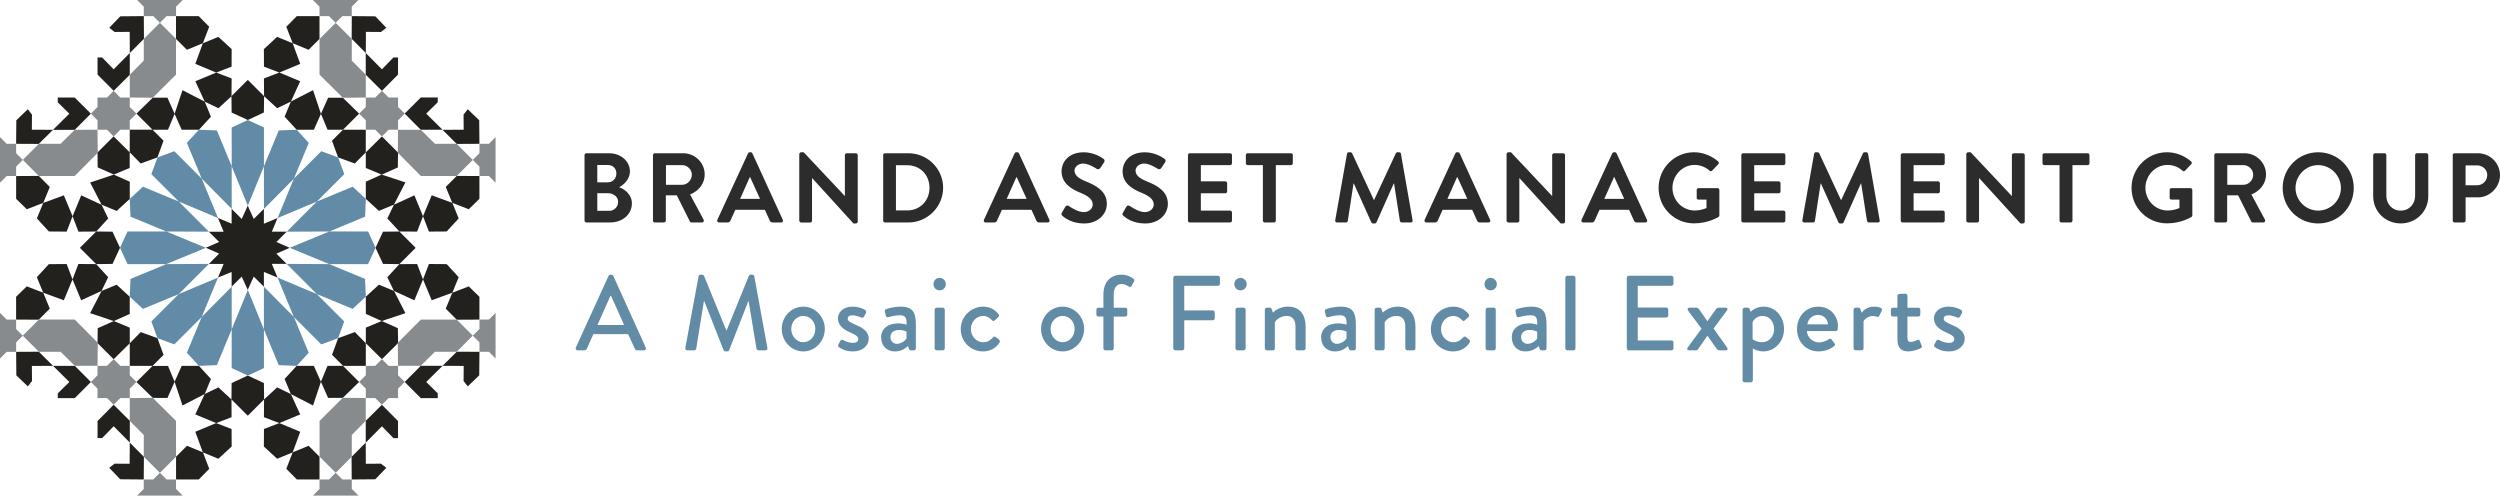 <?xml version="1.0" encoding="UTF-8"?><svg xmlns="http://www.w3.org/2000/svg" viewBox="0 0 838.08 166.14"><defs><style>.d{fill:#22211e;}.e{fill:#888b8d;}.f{fill:#628ba6;}.g{fill:#2b2c2b;}.h{fill:#618ba6;}</style></defs><g id="a"/><g id="b"><g id="c"><path class="h" d="M93.05,93.05l13.17,5.53,9.18,9.18-2.05,5.6-5.65,2.09-9.19-9.19-5.47-13.21Zm-4.58,17.36l4.97,12,6.02,.23,4.03-4.39-4.97-11.99-10.05-10.15v14.3h0Zm17.75-11.83l12,4.97,4.41-4.09-.25-5.95-11.99-4.97-14.28-.07,10.11,10.11Zm19.68-15.51l-2.51-5.47h-13l-13.27,5.47,13.27,5.47h13l2.51-5.47Zm-48.23,27.34v12.98l5.41,2.51h0l5.4-2.51v-12.98l-5.4-13.22-5.41,13.22Zm-21.93-21.87l-11.99,4.97-.25,5.95,4.41,4.09,12.01-4.97,10.11-10.11-14.29,.07Zm4.18,10.04l-9.18,9.18,2.05,5.6,5.64,2.09,9.19-9.19,5.47-13.21-13.17,5.53Zm7.7,7.68l-4.97,11.99,4.03,4.39,6.02-.23,4.97-12v-14.3l-10.05,10.15Zm0-46.38l-9.19-9.19-5.64,2.09-2.05,5.6,9.18,9.18,13.17,5.53-5.47-13.21Zm-7.7,7.68l-12.01-4.97-4.41,4.09,.25,5.95,11.99,4.97,14.29,.07-10.11-10.11Zm-4.18,10.04h-12.99l-2.51,5.47,2.51,5.47h12.99l13.28-5.47-13.28-5.47Zm21.93-21.87l-4.97-12.01-6.02-.23-4.03,4.39,4.97,11.99,10.05,10.15v-14.29h0Zm32.73,21.87l11.99-4.97,.25-5.95-4.41-4.09-12,4.97-10.11,10.11,14.28-.07Zm-4.17-10.04l9.18-9.18-2.05-5.6-5.65-2.09-9.19,9.19-5.47,13.21,13.17-5.53Zm-17.75-11.83v-12.99l-5.4-2.51h0l-5.41,2.51v12.99l5.41,13.22,5.4-13.22Zm10.05,4.15l4.97-11.99-4.03-4.39-6.02,.23-4.97,12.01v14.29l10.06-10.15Z"/><path class="d" d="M149.43,103.47l2.2-5.34,5.52-2.12,3.57,3.48v7.65l-7.6,.04-3.7-3.71Zm-1.07,19.16l7.09,.04-.04,5.06,1.4,1.79,3.85-3.7,.07-7.88-7.6-.04-4.76,4.73Zm-48.85,38.11h7.6v-7.64l-3.66-3.66-5.34,2.2-2.13,5.52,3.53,3.57Zm52.12-62.61l2.14-5.2-4.03-4.39-5.95-.04-1.98,5.16,2.91,7,6.91-2.54Zm-29.02,42.95v7.3l5.42-5.48,3.86,3.97h1.54v-5.73l-5.4-5.45-5.42,5.39Zm13.06-13.03l5.4,5.41h5.68v-1.6l-3.87-3.81,5.48-5.42h-7.3l-5.39,5.42Zm-47.15,5.86l-.04,5.95,5.16,1.97,7-2.91-3.14-6.83-4.6-2.22-4.38,4.04Zm19.07-5.93l2.4,5.41,4.92-.02,5.47-5.33-5.4-5.4h-5.18l-2.22,5.33Zm-8.14-5.33l-4.04,4.39,2.09,5.06,7.44,3.83,2.65-7.95-2.38-5.33h-5.76Zm-10.99,27.04l4.45,4.1,5.2-2.14,2.54-6.91-7-2.91-5.16,1.97-.03,5.88ZM40.23,83.07l-2.51-5.4-5.48-.06-5.4,5.4,.07,.06-.07,.07,5.4,5.4,5.48-.07,2.51-5.4Zm48.23,45.34l-5.4-2.51h0l-5.41,2.51-.06,5.48,5.41,5.41,.06-.06,.07,.06,5.4-5.41-.06-5.48Zm-56.23-39.87l-5.95-.04-1.97,5.16,2.9,7,6.83-3.14,2.22-4.6-4.03-4.39Zm40.24,53.29l-7,2.91,2.53,6.91,5.21,2.14,4.45-4.1-.03-5.88-5.16-1.97ZM5.4,99.49v7.64l7.59,.04,3.7-3.71-2.2-5.34-5.52-2.12-3.57,3.48Zm112.52,61.25l7.88-.07,3.7-3.84-1.8-1.4-5.06,.04-.04-7.09-4.74,4.76,.04,7.6Zm-51.25-38.09h-5.76l-2.38,5.33,2.65,7.95,7.44-3.83,2.1-5.06-4.04-4.39Zm10.93,11.26l-4.39-4.04-4.6,2.22-3.14,6.83,7,2.91,5.16-1.97-.03-5.95Zm-34.11-34.44l-4.39-4.03-5.06,2.1-3.83,7.44,7.94,2.65,5.34-2.39v-5.76h0Zm-5.33,8.15l-5.41,2.4-.06,4.99,5.41,5.41,5.4-5.34h0v-5.24l-5.33-2.22Zm14.62,5.75l-5.6-2.05-3.68,3.75v7.58h7.64l3.69-3.69-2.05-5.59Zm-1.64,9.28l-5.4,5.4,5.48,5.33,4.92,.02,2.4-5.41-2.22-5.33h-5.18ZM16.38,88.54l-4.03,4.39,2.14,5.2,6.91,2.54,2.91-7-1.97-5.16-5.96,.04Zm27.09,66.93l-5.06-.04-1.8,1.4,3.7,3.84,7.88,.07,.05-7.6-4.74-4.76-.04,7.09Zm79.17-56v5.76l5.33,2.39,7.94-2.65-3.83-7.44-5.05-2.1-4.39,4.03Zm0,15.6h0l5.4,5.34,5.4-5.41-.06-4.99-5.41-2.4-5.33,2.22v5.24h0Zm-104.87,7.56l5.48,5.42-3.87,3.81v1.6h5.68l5.41-5.41-5.39-5.41h-7.3Zm-12.36-4.69l.07,7.89,3.85,3.7,1.4-1.79-.04-5.06,7.09-.04-4.77-4.73-7.59,.04Zm126.67-20.41l6.83,3.14,2.9-7-1.98-5.16-5.95,.04-4.03,4.39,2.22,4.6Zm-73.06,55.57v7.64h7.61l3.52-3.57-2.12-5.53-5.34-2.2-3.66,3.65Zm54.34-39.74l-2.05,5.59,3.69,3.69h7.63v-7.58l-3.68-3.75-5.59,2.05Zm-75.25,22.32l-5.41,5.45v5.73h1.54l3.87-3.97,5.41,5.48v-7.3l-5.41-5.39ZM122.65,10.68l5.06,.04,1.8-1.4-3.7-3.85-7.88-.07-.04,7.6,4.74,4.77,.04-7.09Zm-25.14,23.37l-2.1,5.06,4.04,4.39h5.76l2.38-5.34-2.65-7.94-7.44,3.83ZM48.2,5.4l-7.88,.07-3.7,3.85,1.8,1.4,5.06-.04,.04,7.09,4.74-4.77-.05-7.6Zm79.83,25.05l5.4-5.45v-5.74h-1.54l-3.86,3.98-5.42-5.48v7.3l5.42,5.39Zm32.69,17.75l-.07-7.88-3.85-3.7-1.4,1.8,.04,5.06-7.09,.04,4.76,4.73,7.6-.04Zm-12.36-4.69l-5.48-5.42,3.87-3.81v-1.6h-5.68l-5.4,5.4,5.39,5.42h7.3ZM43.51,25.06v-7.3l-5.41,5.48-3.86-3.98h-1.54v5.74l5.41,5.45,5.41-5.39Zm88.56,43.56l-2.22,4.6,4.03,4.38,5.95,.04,1.98-5.16-2.9-7-6.83,3.14Zm9.74,3.86l1.98,5.16,5.95-.04,4.03-4.38-2.14-5.21-6.91-2.54-2.91,7Zm7.62-9.81l2.2,5.34,5.52,2.13,3.57-3.49v-7.64l-7.6-.04-3.7,3.71ZM77.66,16.46l-4.45-4.1-5.21,2.14-2.53,6.91,7,2.91,5.16-1.97,.03-5.89Zm37.25,16.31h-4.92l-2.4,5.39,2.22,5.33h5.18l5.4-5.4-5.47-5.33Zm18.52,18.37l-5.4-5.4-5.4,5.34h0v5.24l5.33,2.22,5.41-2.4,.06-4.99Zm-44.97,23.84v-4.96s-1.73,1.73-3.39,3.38c-.92-1.92-2.02-4.46-2.02-4.46,0,0-1.1,2.54-2.02,4.46-1.65-1.65-3.38-3.38-3.38-3.38v4.96l-4.58-1.9,1.9,4.6h-4.96l3.45,3.43-4.46,1.95,4.46,1.96-3.45,3.45h4.96l-1.9,4.58,4.58-1.89v4.95s1.73-1.72,3.38-3.38c.92,1.92,2.02,4.46,2.02,4.46,0,0,1.1-2.54,2.02-4.46,1.65,1.66,3.39,3.38,3.39,3.38v-4.95l4.58,1.89-1.91-4.59h4.97l-3.45-3.43,4.46-1.96-4.46-1.95,3.45-3.45h-4.97l1.91-4.58-4.58,1.9Zm-10.81-37.26l5.41,2.51h0l5.4-2.51,.07-5.48-5.4-5.4-.07,.06-.06-.06-5.41,5.4,.06,5.48Zm37.33,5.77l-3.69,3.69,2.05,5.59,5.59,2.05,3.69-3.74v-7.59h-7.65Zm12.98,15.03l-5.33,2.38v5.76l4.39,4.03,5.05-2.09,3.83-7.44-7.94-2.64Zm-84.47-7.45h0l-5.4-5.35-5.41,5.4,.06,4.99,5.41,2.4,5.33-2.22v-5.23h0Zm9.28,1.69l2.05-5.59-3.69-3.69h-7.64v7.59l3.68,3.74,5.6-2.05ZM66.61,5.4h-7.61v7.64l3.66,3.65,5.34-2.2,2.13-5.52-3.52-3.57ZM14.5,68.01l-2.14,5.21,4.03,4.38,5.96,.04,1.97-5.16-2.91-7-6.91,2.54Zm44.04-29.85l-2.4-5.41h-4.92l-5.48,5.34,5.4,5.4h5.18l2.22-5.34ZM13,58.97l-7.59,.05v7.64l3.57,3.49,5.52-2.13,2.2-5.34-3.7-3.71Zm64.61-26.72l.04-5.95-5.16-1.97-7,2.91,3.14,6.83,4.6,2.22,4.38-4.03Zm-10.93,11.26l4.04-4.39-2.1-5.06-7.44-3.83-2.65,7.94,2.38,5.33h5.76Zm-32.62,25.13l-6.83-3.14-2.9,7,1.97,5.16,5.95-.04,4.03-4.38-2.22-4.6ZM98.11,14.5l-5.2-2.14-4.45,4.1,.03,5.89,5.16,1.97,7-2.91-2.54-6.91Zm-4.47,9.82l-5.16,1.97,.04,5.95,4.38,4.04,4.6-2.22,3.14-6.83-7-2.91Zm13.47-11.27V5.4h-7.6l-3.53,3.57,2.13,5.52,5.34,2.2,3.66-3.65Zm18.78,70.02l2.51,5.4,5.48,.07,5.4-5.4-.06-.07,.06-.06-5.4-5.4-5.48,.06-2.51,5.4ZM30.46,38.1l-5.41-5.4h-5.68v1.6l3.87,3.81-5.48,5.42h7.3l5.39-5.42Zm-12.69,5.42l-7.09-.04,.04-5.06-1.4-1.8-3.85,3.71-.07,7.88,7.59,.04,4.77-4.73Zm25.73,23.16v-5.76l-5.34-2.38-7.94,2.64,3.83,7.44,5.06,2.09,4.39-4.03Z"/><path class="e" d="M166.13,61.25l-2.23-2.24h-3.17v-3.16l-2.24-2.24,2.24-2.24v-3.16h3.17l2.23-2.24v15.28h0ZM104.88,0l2.23,2.24v3.16h3.17l2.24,2.24,2.24-2.24h3.16V2.24l2.24-2.24h-15.28Zm53.6,53.61l-5.4-5.4h-7.27l-4.75-4.69h-7.63l-.07,7.7,7.74,7.79h11.99l5.4-5.4ZM107.12,13.04v11.99l7.8,7.74,7.71-.07v-7.63l-4.7-4.75v-7.27l-5.4-5.4-5.41,5.4Zm26.32,27.29l2.24-2.24-2.24-2.24v-3.16h-3.17l-2.23-2.24-2.24,2.24h-3.17v3.16l-2.24,2.24,2.24,2.24v3.16h3.17l2.24,2.24,2.23-2.24h3.17v-3.16ZM0,45.96l2.24,2.24h3.17v3.16l2.23,2.24-2.23,2.24v3.17H2.24l-2.24,2.23v-15.28ZM45.96,0l2.24,2.24v3.16h3.17l2.24,2.24,2.24-2.24h3.17V2.24l2.23-2.24h-15.28ZM13.05,59.01h11.98l7.74-7.8-.08-7.72-7.63,.02-4.75,4.69h-7.27l-5.41,5.4,5.41,5.41ZM53.61,7.64l-5.41,5.4v7.27l-4.69,4.75v7.63l7.7,.07,7.79-7.74V13.04l-5.4-5.4Zm-20.92,35.86h3.17l2.24,2.24,2.23-2.24h3.17v-3.16l2.24-2.24-2.24-2.24v-3.16h-3.17l-2.23-2.24-2.24,2.24h-3.17v3.16l-2.23,2.24,2.23,2.24v3.16ZM166.13,120.17l-2.23-2.23h-3.17v-3.17l-2.24-2.24,2.24-2.24v-3.16h3.17l2.23-2.24v15.28h0Zm-45.96,45.97l-2.24-2.24v-3.17h-3.16l-2.24-2.23-2.24,2.23h-3.17v3.17l-2.23,2.24h15.28Zm32.92-59.01h-11.99l-7.74,7.79,.07,7.72,7.63-.02,4.75-4.69h7.27l5.4-5.41-5.4-5.4Zm-40.56,51.37l5.4-5.41v-7.27l4.69-4.75v-7.63l-7.7-.08-7.79,7.74v11.98l5.41,5.41Zm20.91-35.86h-3.17l-2.23-2.24-2.24,2.24h-3.17v3.16l-2.24,2.24,2.24,2.24v3.17h3.17l2.24,2.23,2.23-2.23h3.17v-3.17l2.24-2.24-2.24-2.24v-3.16ZM0,104.89l2.24,2.24h3.17v3.17l2.23,2.24-2.23,2.24v3.17H2.24l-2.24,2.24v-15.29Zm61.24,61.25l-2.23-2.24v-3.17h-3.17l-2.24-2.23-2.24,2.23h-3.17v3.17l-2.24,2.24h15.28ZM7.64,112.53l5.41,5.4h7.27l4.75,4.69h7.63l.08-7.71-7.74-7.79H13.05l-5.41,5.4Zm51.37,40.56v-11.98l-7.79-7.74-7.72,.08v7.63l4.7,4.75v7.27l5.41,5.41,5.4-5.41Zm-26.32-27.29l-2.23,2.24,2.23,2.24v3.17h3.17l2.24,2.23,2.23-2.23h3.17v-3.17l2.24-2.24-2.24-2.24v-3.16h-3.17l-2.23-2.24-2.24,2.24h-3.17v3.16Z"/><path class="g" d="M195.95,52c0-.33,.26-.63,.63-.63h7.59c3.95,0,7,2.65,7,6.13,0,2.55-2.09,4.54-3.65,5.27,1.76,.56,4.31,2.35,4.31,5.4,0,3.71-3.18,6.4-7.23,6.4h-8.02c-.37,0-.63-.3-.63-.63v-21.95Zm7.83,9.12c1.69,0,2.85-1.33,2.85-2.98s-1.16-2.82-2.85-2.82h-3.55v5.8h3.55Zm.46,9.55c1.66,0,2.98-1.29,2.98-3.02s-1.66-2.88-3.38-2.88h-3.61v5.9h4.01Z"/><path class="g" d="M218.9,52c0-.33,.26-.63,.63-.63h9.48c3.98,0,7.23,3.18,7.23,7.13,0,3.05-2.02,5.54-4.91,6.7l4.54,8.42c.23,.43,0,.96-.56,.96h-3.48c-.3,0-.46-.17-.53-.3l-4.41-8.79h-3.68v8.46c0,.33-.3,.63-.63,.63h-3.05c-.37,0-.63-.3-.63-.63v-21.95Zm9.75,9.95c1.76,0,3.28-1.53,3.28-3.38,0-1.76-1.53-3.22-3.28-3.22h-5.4v6.6h5.4Z"/><path class="g" d="M240.46,73.72l10.31-22.31c.1-.2,.27-.36,.56-.36h.33c.33,0,.46,.17,.56,.36l10.21,22.31c.2,.43-.07,.86-.56,.86h-2.88c-.5,0-.73-.2-.96-.66l-1.62-3.58h-9.91l-1.62,3.58c-.13,.33-.43,.66-.96,.66h-2.88c-.5,0-.76-.43-.56-.86Zm14.32-7.06l-3.32-7.29h-.1l-3.25,7.29h6.67Z"/><path class="g" d="M267.95,51.64c0-.33,.3-.6,.63-.6h.83l13.79,14.66h.03v-13.69c0-.33,.27-.63,.63-.63h3.05c.33,0,.63,.3,.63,.63v22.31c0,.33-.3,.6-.63,.6h-.8l-13.86-15.22h-.03v14.26c0,.33-.27,.63-.63,.63h-3.02c-.33,0-.63-.3-.63-.63v-22.32Z"/><path class="g" d="M296.07,52c0-.33,.26-.63,.6-.63h7.86c6.4,0,11.64,5.21,11.64,11.57s-5.24,11.64-11.64,11.64h-7.86c-.33,0-.6-.3-.6-.63v-21.95Zm8.06,18.54c4.31,0,7.46-3.25,7.46-7.59s-3.15-7.56-7.46-7.56h-3.78v15.15h3.78Z"/><path class="g" d="M329.83,73.72l10.31-22.31c.1-.2,.27-.36,.56-.36h.33c.33,0,.46,.17,.56,.36l10.21,22.31c.2,.43-.07,.86-.56,.86h-2.88c-.5,0-.73-.2-.96-.66l-1.62-3.58h-9.91l-1.62,3.58c-.13,.33-.43,.66-.96,.66h-2.88c-.5,0-.76-.43-.56-.86Zm14.32-7.06l-3.32-7.29h-.1l-3.25,7.29h6.67Z"/><path class="g" d="M355.96,71.34l1.19-2.06c.27-.46,.83-.46,1.13-.23,.17,.1,2.85,2.06,5.01,2.06,1.72,0,3.02-1.13,3.02-2.55,0-1.69-1.43-2.85-4.21-3.98-3.12-1.26-6.23-3.25-6.23-7.16,0-2.95,2.19-6.37,7.46-6.37,3.38,0,5.97,1.72,6.63,2.22,.33,.2,.43,.76,.2,1.09l-1.26,1.89c-.26,.4-.76,.66-1.16,.4-.27-.17-2.79-1.82-4.61-1.82s-2.92,1.26-2.92,2.32c0,1.56,1.23,2.62,3.91,3.71,3.22,1.29,6.93,3.22,6.93,7.49,0,3.42-2.95,6.57-7.63,6.57-4.18,0-6.63-1.96-7.29-2.59-.3-.3-.46-.46-.17-.99Z"/><path class="g" d="M376.42,71.34l1.19-2.06c.27-.46,.83-.46,1.13-.23,.17,.1,2.85,2.06,5.01,2.06,1.72,0,3.02-1.13,3.02-2.55,0-1.69-1.43-2.85-4.21-3.98-3.12-1.26-6.23-3.25-6.23-7.16,0-2.95,2.19-6.37,7.46-6.37,3.38,0,5.97,1.72,6.63,2.22,.33,.2,.43,.76,.2,1.09l-1.26,1.89c-.26,.4-.76,.66-1.16,.4-.27-.17-2.79-1.82-4.61-1.82s-2.92,1.26-2.92,2.32c0,1.56,1.23,2.62,3.91,3.71,3.22,1.29,6.93,3.22,6.93,7.49,0,3.42-2.95,6.57-7.63,6.57-4.18,0-6.63-1.96-7.29-2.59-.3-.3-.46-.46-.17-.99Z"/><path class="g" d="M398.24,52c0-.33,.26-.63,.63-.63h13.5c.36,0,.63,.3,.63,.63v2.72c0,.33-.27,.63-.63,.63h-9.81v5.44h8.19c.33,0,.63,.3,.63,.63v2.75c0,.36-.3,.63-.63,.63h-8.19v5.8h9.81c.36,0,.63,.3,.63,.63v2.72c0,.33-.27,.63-.63,.63h-13.5c-.37,0-.63-.3-.63-.63v-21.95Z"/><path class="g" d="M423.35,55.35h-5.07c-.37,0-.63-.3-.63-.63v-2.72c0-.33,.27-.63,.63-.63h14.49c.36,0,.63,.3,.63,.63v2.72c0,.33-.27,.63-.63,.63h-5.07v18.6c0,.33-.3,.63-.63,.63h-3.08c-.33,0-.63-.3-.63-.63v-18.6Z"/><path class="g" d="M451.57,51.54c.03-.27,.23-.5,.6-.5h.53c.26,0,.46,.13,.56,.33l7.29,15.65h.1l7.29-15.65c.1-.2,.27-.33,.56-.33h.53c.36,0,.56,.23,.6,.5l3.91,22.28c.1,.46-.17,.76-.6,.76h-3.02c-.3,0-.56-.27-.63-.5l-1.96-12.57h-.1l-5.8,13.03c-.07,.2-.26,.37-.56,.37h-.6c-.3,0-.46-.17-.56-.37l-5.87-13.03h-.1l-1.92,12.57c-.03,.23-.3,.5-.6,.5h-2.98c-.43,0-.7-.3-.63-.76l3.95-22.28Z"/><path class="g" d="M477.57,73.72l10.31-22.31c.1-.2,.27-.36,.56-.36h.33c.33,0,.46,.17,.56,.36l10.21,22.31c.2,.43-.07,.86-.56,.86h-2.88c-.5,0-.73-.2-.96-.66l-1.62-3.58h-9.91l-1.62,3.58c-.13,.33-.43,.66-.96,.66h-2.88c-.5,0-.76-.43-.56-.86Zm14.32-7.06l-3.32-7.29h-.1l-3.25,7.29h6.67Z"/><path class="g" d="M505.06,51.64c0-.33,.3-.6,.63-.6h.83l13.79,14.66h.03v-13.69c0-.33,.27-.63,.63-.63h3.05c.33,0,.63,.3,.63,.63v22.31c0,.33-.3,.6-.63,.6h-.8l-13.86-15.22h-.03v14.26c0,.33-.27,.63-.63,.63h-3.02c-.33,0-.63-.3-.63-.63v-22.32Z"/><path class="g" d="M530.17,73.72l10.31-22.31c.1-.2,.27-.36,.56-.36h.33c.33,0,.46,.17,.56,.36l10.21,22.31c.2,.43-.07,.86-.56,.86h-2.88c-.5,0-.73-.2-.96-.66l-1.62-3.58h-9.91l-1.62,3.58c-.13,.33-.43,.66-.96,.66h-2.88c-.5,0-.76-.43-.56-.86Zm14.32-7.06l-3.32-7.29h-.1l-3.25,7.29h6.67Z"/><path class="g" d="M567.9,51.04c2.98,0,5.84,1.16,8.09,3.08,.26,.27,.3,.66,.03,.93l-2.06,2.16c-.27,.27-.56,.27-.86,0-1.43-1.26-3.18-1.92-5.01-1.92-4.14,0-7.43,3.55-7.43,7.69s3.28,7.59,7.46,7.59c1.86,0,3.28-.56,3.95-.83v-2.82h-2.65c-.36,0-.63-.27-.63-.6v-2.62c0-.36,.27-.63,.63-.63h6.37c.33,0,.6,.3,.6,.63v8.49c0,.27-.13,.43-.26,.53,0,0-3.42,2.16-8.22,2.16-6.6,0-11.9-5.24-11.9-11.87s5.31-11.97,11.9-11.97Z"/><path class="g" d="M583.75,52c0-.33,.26-.63,.63-.63h13.5c.36,0,.63,.3,.63,.63v2.72c0,.33-.27,.63-.63,.63h-9.81v5.44h8.19c.33,0,.63,.3,.63,.63v2.75c0,.36-.3,.63-.63,.63h-8.19v5.8h9.81c.36,0,.63,.3,.63,.63v2.72c0,.33-.27,.63-.63,.63h-13.5c-.37,0-.63-.3-.63-.63v-21.95Z"/><path class="g" d="M608.16,51.54c.03-.27,.23-.5,.6-.5h.53c.26,0,.46,.13,.56,.33l7.29,15.65h.1l7.29-15.65c.1-.2,.27-.33,.56-.33h.53c.36,0,.56,.23,.6,.5l3.91,22.28c.1,.46-.17,.76-.6,.76h-3.02c-.3,0-.56-.27-.63-.5l-1.96-12.57h-.1l-5.8,13.03c-.07,.2-.26,.37-.56,.37h-.6c-.3,0-.46-.17-.56-.37l-5.87-13.03h-.1l-1.92,12.57c-.03,.23-.3,.5-.6,.5h-2.98c-.43,0-.7-.3-.63-.76l3.95-22.28Z"/><path class="g" d="M637.18,52c0-.33,.26-.63,.63-.63h13.5c.36,0,.63,.3,.63,.63v2.72c0,.33-.27,.63-.63,.63h-9.81v5.44h8.19c.33,0,.63,.3,.63,.63v2.75c0,.36-.3,.63-.63,.63h-8.19v5.8h9.81c.36,0,.63,.3,.63,.63v2.72c0,.33-.27,.63-.63,.63h-13.5c-.37,0-.63-.3-.63-.63v-21.95Z"/><path class="g" d="M659.17,51.64c0-.33,.3-.6,.63-.6h.83l13.79,14.66h.03v-13.69c0-.33,.27-.63,.63-.63h3.05c.33,0,.63,.3,.63,.63v22.31c0,.33-.3,.6-.63,.6h-.8l-13.86-15.22h-.03v14.26c0,.33-.27,.63-.63,.63h-3.02c-.33,0-.63-.3-.63-.63v-22.32Z"/><path class="g" d="M690.41,55.35h-5.07c-.37,0-.63-.3-.63-.63v-2.72c0-.33,.27-.63,.63-.63h14.49c.36,0,.63,.3,.63,.63v2.72c0,.33-.27,.63-.63,.63h-5.07v18.6c0,.33-.3,.63-.63,.63h-3.08c-.33,0-.63-.3-.63-.63v-18.6Z"/><path class="g" d="M726.45,51.04c2.98,0,5.84,1.16,8.09,3.08,.26,.27,.3,.66,.03,.93l-2.06,2.16c-.27,.27-.56,.27-.86,0-1.43-1.26-3.18-1.92-5.01-1.92-4.14,0-7.43,3.55-7.43,7.69s3.28,7.59,7.46,7.59c1.86,0,3.28-.56,3.95-.83v-2.82h-2.65c-.36,0-.63-.27-.63-.6v-2.62c0-.36,.27-.63,.63-.63h6.37c.33,0,.6,.3,.6,.63v8.49c0,.27-.13,.43-.26,.53,0,0-3.42,2.16-8.22,2.16-6.6,0-11.9-5.24-11.9-11.87s5.31-11.97,11.9-11.97Z"/><path class="g" d="M742.31,52c0-.33,.26-.63,.63-.63h9.48c3.98,0,7.23,3.18,7.23,7.13,0,3.05-2.02,5.54-4.91,6.7l4.54,8.42c.23,.43,0,.96-.56,.96h-3.48c-.3,0-.46-.17-.53-.3l-4.41-8.79h-3.68v8.46c0,.33-.3,.63-.63,.63h-3.05c-.37,0-.63-.3-.63-.63v-21.95Zm9.75,9.95c1.76,0,3.28-1.53,3.28-3.38,0-1.76-1.53-3.22-3.28-3.22h-5.4v6.6h5.4Z"/><path class="g" d="M777.12,51.04c6.63,0,11.94,5.34,11.94,11.97s-5.3,11.9-11.94,11.9-11.9-5.27-11.9-11.9,5.27-11.97,11.9-11.97Zm0,19.56c4.18,0,7.63-3.42,7.63-7.59s-3.45-7.66-7.63-7.66-7.59,3.48-7.59,7.66,3.42,7.59,7.59,7.59Z"/><path class="g" d="M795.57,52c0-.33,.3-.63,.63-.63h3.15c.36,0,.63,.3,.63,.63v13.56c0,2.82,1.92,5.04,4.81,5.04s4.84-2.22,4.84-5.01v-13.6c0-.33,.27-.63,.63-.63h3.15c.33,0,.63,.3,.63,.63v13.79c0,5.04-4.01,9.12-9.25,9.12s-9.22-4.08-9.22-9.12v-13.79Z"/><path class="g" d="M822.23,52c0-.33,.26-.63,.63-.63h7.79c4.08,0,7.43,3.32,7.43,7.33s-3.35,7.46-7.39,7.46h-4.14v7.79c0,.33-.3,.63-.63,.63h-3.05c-.37,0-.63-.3-.63-.63v-21.95Zm8.16,10.11c1.86,0,3.42-1.49,3.42-3.45,0-1.82-1.56-3.22-3.42-3.22h-3.85v6.67h3.85Z"/><path class="f" d="M193.04,116.51l10.97-24.04c.11-.21,.43-.39,.61-.39h.36c.18,0,.5,.18,.61,.39l10.89,24.04c.21,.46-.07,.93-.61,.93h-2.25c-.43,0-.68-.21-.82-.54l-2.21-4.89h-11.68c-.71,1.64-1.46,3.25-2.18,4.89-.11,.25-.39,.54-.82,.54h-2.25c-.54,0-.82-.46-.61-.93Zm16.18-7.57l-4.39-9.79h-.18l-4.36,9.79h8.93Z"/><path class="f" d="M234.19,92.62c.07-.29,.36-.54,.64-.54h.57c.21,0,.54,.18,.61,.39l7.46,18.25h.14l7.43-18.25c.07-.21,.36-.39,.61-.39h.57c.29,0,.57,.25,.64,.54l4.39,24c.11,.5-.14,.82-.64,.82h-2.32c-.32,0-.61-.25-.68-.5l-2.64-15.97h-.11l-6.43,16.43c-.07,.21-.29,.39-.61,.39h-.64c-.29,0-.54-.18-.61-.39l-6.47-16.43h-.14l-2.57,15.97c-.04,.25-.36,.5-.64,.5h-2.32c-.5,0-.75-.32-.68-.82l4.43-24Z"/><path class="f" d="M269.29,102.8c4,0,7.22,3.43,7.22,7.47s-3.21,7.54-7.22,7.54-7.22-3.43-7.22-7.54,3.21-7.47,7.22-7.47Zm0,11.93c2.25,0,4.04-2,4.04-4.46s-1.79-4.36-4.04-4.36-4.04,1.96-4.04,4.36,1.79,4.46,4.04,4.46Z"/><path class="f" d="M281.01,115.58l.75-1.39c.14-.29,.54-.39,.89-.18,0,0,1.57,.93,3.32,.93,1.07,0,1.75-.43,1.75-1.21,0-.96-.79-1.43-2.75-2.32-2.21-.96-4.07-2.32-4.07-4.68,0-1.79,1.46-3.93,4.89-3.93,2,0,3.5,.64,4.21,1.11,.32,.21,.5,.68,.29,1.04l-.64,1.21c-.18,.32-.64,.43-.93,.29,0,0-1.57-.75-2.93-.75-1.21,0-1.61,.54-1.61,1.07,0,.93,.89,1.32,2.29,1.93,2.61,1.14,4.75,2.25,4.75,4.93,0,2.21-2.11,4.18-5.29,4.18-2.39,0-3.96-.86-4.71-1.46-.21-.14-.36-.46-.21-.75Z"/><path class="f" d="M301.11,108.4c1.5,0,2.82,.43,2.82,.43,.04-2.25-.39-3.14-2.21-3.14-1.64,0-3.25,.43-4,.64-.43,.11-.68-.18-.79-.57l-.29-1.32c-.11-.46,.14-.71,.46-.82,.25-.11,2.29-.82,4.93-.82,4.57,0,5,2.79,5,6.36v7.61c0,.36-.32,.68-.68,.68h-1c-.32,0-.46-.14-.61-.5l-.36-.96c-.79,.75-2.18,1.82-4.39,1.82-2.68,0-4.61-1.82-4.61-4.79,0-2.61,2.07-4.61,5.71-4.61Zm-.43,6.86c1.43,0,2.79-1.07,3.21-1.79v-2.29c-.21-.14-1.21-.57-2.5-.57-1.71,0-2.89,.89-2.89,2.36,0,1.29,.86,2.29,2.18,2.29Z"/><path class="f" d="M312.93,95.26c0-1.18,.89-2.11,2.04-2.11s2.11,.93,2.11,2.11-.93,2.07-2.11,2.07-2.04-.93-2.04-2.07Zm.39,8.57c0-.36,.32-.68,.68-.68h2.04c.36,0,.68,.32,.68,.68v12.93c0,.36-.32,.68-.68,.68h-2.04c-.36,0-.68-.32-.68-.68v-12.93Z"/><path class="f" d="M329.58,102.8c2.18,0,3.86,.89,5.18,2.54,.25,.32,.18,.75-.14,1l-1.18,1.07c-.43,.39-.68,.11-.96-.14-.64-.71-1.68-1.36-2.86-1.36-2.32,0-4.14,1.96-4.14,4.39s1.79,4.43,4.11,4.43c1.82,0,2.57-.93,3.32-1.64,.32-.32,.64-.32,.96-.07l.96,.79c.36,.29,.5,.64,.25,1-1.14,1.82-3.07,3-5.54,3-4,0-7.47-3.18-7.47-7.47s3.54-7.54,7.5-7.54Z"/><path class="f" d="M356.22,102.8c4,0,7.22,3.43,7.22,7.47s-3.21,7.54-7.22,7.54-7.22-3.43-7.22-7.54,3.21-7.47,7.22-7.47Zm0,11.93c2.25,0,4.04-2,4.04-4.46s-1.79-4.36-4.04-4.36-4.04,1.96-4.04,4.36,1.79,4.46,4.04,4.46Z"/><path class="f" d="M369.9,106.12h-1.68c-.39,0-.68-.32-.68-.68v-1.61c0-.39,.29-.68,.68-.68h1.68v-4.43c0-4.43,2.64-6.64,6.07-6.64,1.93,0,3.43,.86,4.07,1.43,.25,.21,.29,.57,.14,.82l-.89,1.61c-.18,.32-.54,.36-.89,.11-.46-.32-1.5-.86-2.36-.86-1.57,0-2.68,1.14-2.68,3.54v4.43h3.86c.39,0,.68,.29,.68,.68v1.61c0,.36-.29,.68-.68,.68h-3.86v10.64c0,.36-.32,.68-.68,.68h-2.11c-.36,0-.68-.32-.68-.68v-10.64Z"/><path class="f" d="M393.32,93.12c0-.36,.29-.68,.68-.68h14.29c.39,0,.68,.32,.68,.68v2c0,.36-.29,.68-.68,.68h-11.29v8.25h9.54c.36,0,.68,.32,.68,.68v1.96c0,.36-.32,.68-.68,.68h-9.54v9.39c0,.36-.32,.68-.68,.68h-2.32c-.39,0-.68-.32-.68-.68v-23.65Z"/><path class="f" d="M413.79,95.26c0-1.18,.89-2.11,2.04-2.11s2.11,.93,2.11,2.11-.93,2.07-2.11,2.07-2.04-.93-2.04-2.07Zm.39,8.57c0-.36,.32-.68,.68-.68h2.04c.36,0,.68,.32,.68,.68v12.93c0,.36-.32,.68-.68,.68h-2.04c-.36,0-.68-.32-.68-.68v-12.93Z"/><path class="f" d="M424,103.83c0-.36,.32-.68,.68-.68h1.04c.29,0,.5,.18,.57,.43l.43,1.21c.25-.29,2.14-2,5-2,4.36,0,5.97,3.07,5.97,6.79v7.18c0,.36-.32,.68-.68,.68h-2.04c-.39,0-.68-.32-.68-.68v-7.32c0-2.29-1.11-3.54-2.96-3.54-2.25,0-3.79,1.64-3.96,2.14v8.72c0,.46-.21,.68-.82,.68h-1.86c-.36,0-.68-.32-.68-.68v-12.93Z"/><path class="f" d="M448.61,108.4c1.5,0,2.82,.43,2.82,.43,.04-2.25-.39-3.14-2.21-3.14-1.64,0-3.25,.43-4,.64-.43,.11-.68-.18-.79-.57l-.29-1.32c-.11-.46,.14-.71,.46-.82,.25-.11,2.29-.82,4.93-.82,4.57,0,5,2.79,5,6.36v7.61c0,.36-.32,.68-.68,.68h-1c-.32,0-.46-.14-.61-.5l-.36-.96c-.79,.75-2.18,1.82-4.39,1.82-2.68,0-4.61-1.82-4.61-4.79,0-2.61,2.07-4.61,5.71-4.61Zm-.43,6.86c1.43,0,2.79-1.07,3.21-1.79v-2.29c-.21-.14-1.21-.57-2.5-.57-1.71,0-2.89,.89-2.89,2.36,0,1.29,.86,2.29,2.18,2.29Z"/><path class="f" d="M460.82,103.83c0-.36,.32-.68,.68-.68h1.04c.29,0,.5,.18,.57,.43l.43,1.21c.25-.29,2.14-2,5-2,4.36,0,5.97,3.07,5.97,6.79v7.18c0,.36-.32,.68-.68,.68h-2.04c-.39,0-.68-.32-.68-.68v-7.32c0-2.29-1.11-3.54-2.96-3.54-2.25,0-3.79,1.64-3.96,2.14v8.72c0,.46-.21,.68-.82,.68h-1.86c-.36,0-.68-.32-.68-.68v-12.93Z"/><path class="f" d="M487.18,102.8c2.18,0,3.86,.89,5.18,2.54,.25,.32,.18,.75-.14,1l-1.18,1.07c-.43,.39-.68,.11-.96-.14-.64-.71-1.68-1.36-2.86-1.36-2.32,0-4.14,1.96-4.14,4.39s1.79,4.43,4.11,4.43c1.82,0,2.57-.93,3.32-1.64,.32-.32,.64-.32,.96-.07l.96,.79c.36,.29,.5,.64,.25,1-1.14,1.82-3.07,3-5.54,3-4,0-7.47-3.18-7.47-7.47s3.54-7.54,7.5-7.54Z"/><path class="f" d="M497.64,95.26c0-1.18,.89-2.11,2.04-2.11s2.11,.93,2.11,2.11-.93,2.07-2.11,2.07-2.04-.93-2.04-2.07Zm.39,8.57c0-.36,.32-.68,.68-.68h2.04c.36,0,.68,.32,.68,.68v12.93c0,.36-.32,.68-.68,.68h-2.04c-.36,0-.68-.32-.68-.68v-12.93Z"/><path class="f" d="M512.53,108.4c1.5,0,2.82,.43,2.82,.43,.04-2.25-.39-3.14-2.21-3.14-1.64,0-3.25,.43-4,.64-.43,.11-.68-.18-.79-.57l-.29-1.32c-.11-.46,.14-.71,.46-.82,.25-.11,2.29-.82,4.93-.82,4.57,0,5,2.79,5,6.36v7.61c0,.36-.32,.68-.68,.68h-1c-.32,0-.46-.14-.61-.5l-.36-.96c-.79,.75-2.18,1.82-4.39,1.82-2.68,0-4.61-1.82-4.61-4.79,0-2.61,2.07-4.61,5.71-4.61Zm-.43,6.86c1.43,0,2.79-1.07,3.21-1.79v-2.29c-.21-.14-1.21-.57-2.5-.57-1.71,0-2.89,.89-2.89,2.36,0,1.29,.86,2.29,2.18,2.29Z"/><path class="f" d="M524.75,93.12c0-.36,.32-.68,.68-.68h2.04c.36,0,.68,.32,.68,.68v23.65c0,.36-.32,.68-.68,.68h-2.04c-.36,0-.68-.32-.68-.68v-23.65Z"/><path class="f" d="M545.35,93.12c0-.36,.29-.68,.68-.68h14.29c.39,0,.68,.32,.68,.68v2c0,.36-.29,.68-.68,.68h-11.29v7.29h9.54c.36,0,.68,.32,.68,.68v2c0,.39-.32,.68-.68,.68h-9.54v7.68h11.29c.39,0,.68,.32,.68,.68v1.96c0,.36-.29,.68-.68,.68h-14.29c-.39,0-.68-.32-.68-.68v-23.65Z"/><path class="f" d="M570.39,110.15l-4.5-6.04c-.36-.46-.11-.96,.43-.96h2.32c.32,0,.64,.11,.86,.39l2.86,4.11h.04l2.93-4.11c.18-.25,.46-.39,.82-.39h2.36c.61,0,.79,.46,.43,.93l-4.5,6.04,4.54,6.39c.32,.46,.14,.93-.43,.93h-2.25c-.29,0-.57-.18-.75-.43l-3.14-4.43h-.04l-3.21,4.57c-.11,.14-.29,.29-.57,.29h-2.39c-.61,0-.75-.46-.43-.93l4.64-6.36Z"/><path class="f" d="M587.6,127.48c0,.39-.25,.68-.75,.68h-2c-.36,0-.68-.32-.68-.68v-23.65c0-.36,.32-.68,.68-.68h1.07c.29,0,.46,.14,.61,.46l.36,.93c.25-.25,1.71-1.75,4.36-1.75,3.93,0,6.82,3.43,6.82,7.54s-3.07,7.47-6.96,7.47c-1.86,0-3.25-.82-3.5-.96v10.64Zm3.07-12.75c2.36,0,4.07-1.96,4.07-4.39s-1.5-4.43-3.93-4.43c-2.07,0-3.14,1.64-3.29,2.07v5.71s1.25,1.04,3.14,1.04Z"/><path class="f" d="M609.57,102.8c3.72,0,6.57,2.79,6.57,6.61,0,.25-.04,.71-.07,.96-.04,.36-.32,.61-.64,.61h-9.72c.11,1.93,1.79,3.82,4.11,3.82,1.29,0,2.46-.57,3.18-1.04,.43-.25,.68-.39,.96-.04l1,1.36c.25,.29,.36,.57-.07,.93-1.04,.89-2.89,1.79-5.29,1.79-4.32,0-7.18-3.39-7.18-7.5s2.86-7.5,7.14-7.5Zm3.25,5.93c-.11-1.71-1.54-3.18-3.29-3.18-1.93,0-3.43,1.39-3.64,3.18h6.93Z"/><path class="f" d="M621.35,103.83c0-.36,.32-.68,.68-.68h1.04c.25,0,.54,.21,.61,.5l.39,1.21c.25-.36,1.57-2.07,4.18-2.07,1.36,0,3,.36,2.61,1.32l-.86,1.75c-.18,.39-.54,.46-.86,.32-.21-.11-.75-.25-1.21-.25-2.07,0-3.07,1.5-3.21,1.75v9.07c0,.61-.39,.68-.96,.68h-1.71c-.36,0-.68-.32-.68-.68v-12.93Z"/><path class="f" d="M636.07,106.12h-1.5c-.39,0-.68-.32-.68-.68v-1.61c0-.39,.29-.68,.68-.68h1.5v-3.96c0-.36,.32-.68,.68-.68l2.04-.04c.36,0,.64,.32,.64,.68v4h3.64c.39,0,.68,.29,.68,.68v1.61c0,.36-.29,.68-.68,.68h-3.64v7.07c0,1.21,.46,1.43,1.14,1.43,.75,0,1.75-.43,2.18-.64,.46-.21,.68,0,.82,.32l.64,1.57c.18,.39,.04,.68-.32,.86-.36,.21-2.46,1.07-4.18,1.07-2.82,0-3.64-1.71-3.64-4.25v-7.43Z"/><path class="f" d="M648.42,115.58l.75-1.39c.14-.29,.54-.39,.89-.18,0,0,1.57,.93,3.32,.93,1.07,0,1.75-.43,1.75-1.21,0-.96-.79-1.43-2.75-2.32-2.21-.96-4.07-2.32-4.07-4.68,0-1.79,1.46-3.93,4.89-3.93,2,0,3.5,.64,4.21,1.11,.32,.21,.5,.68,.29,1.04l-.64,1.21c-.18,.32-.64,.43-.93,.29,0,0-1.57-.75-2.93-.75-1.21,0-1.61,.54-1.61,1.07,0,.93,.89,1.32,2.29,1.93,2.61,1.14,4.75,2.25,4.75,4.93,0,2.21-2.11,4.18-5.29,4.18-2.39,0-3.96-.86-4.71-1.46-.21-.14-.36-.46-.21-.75Z"/></g></g></svg>